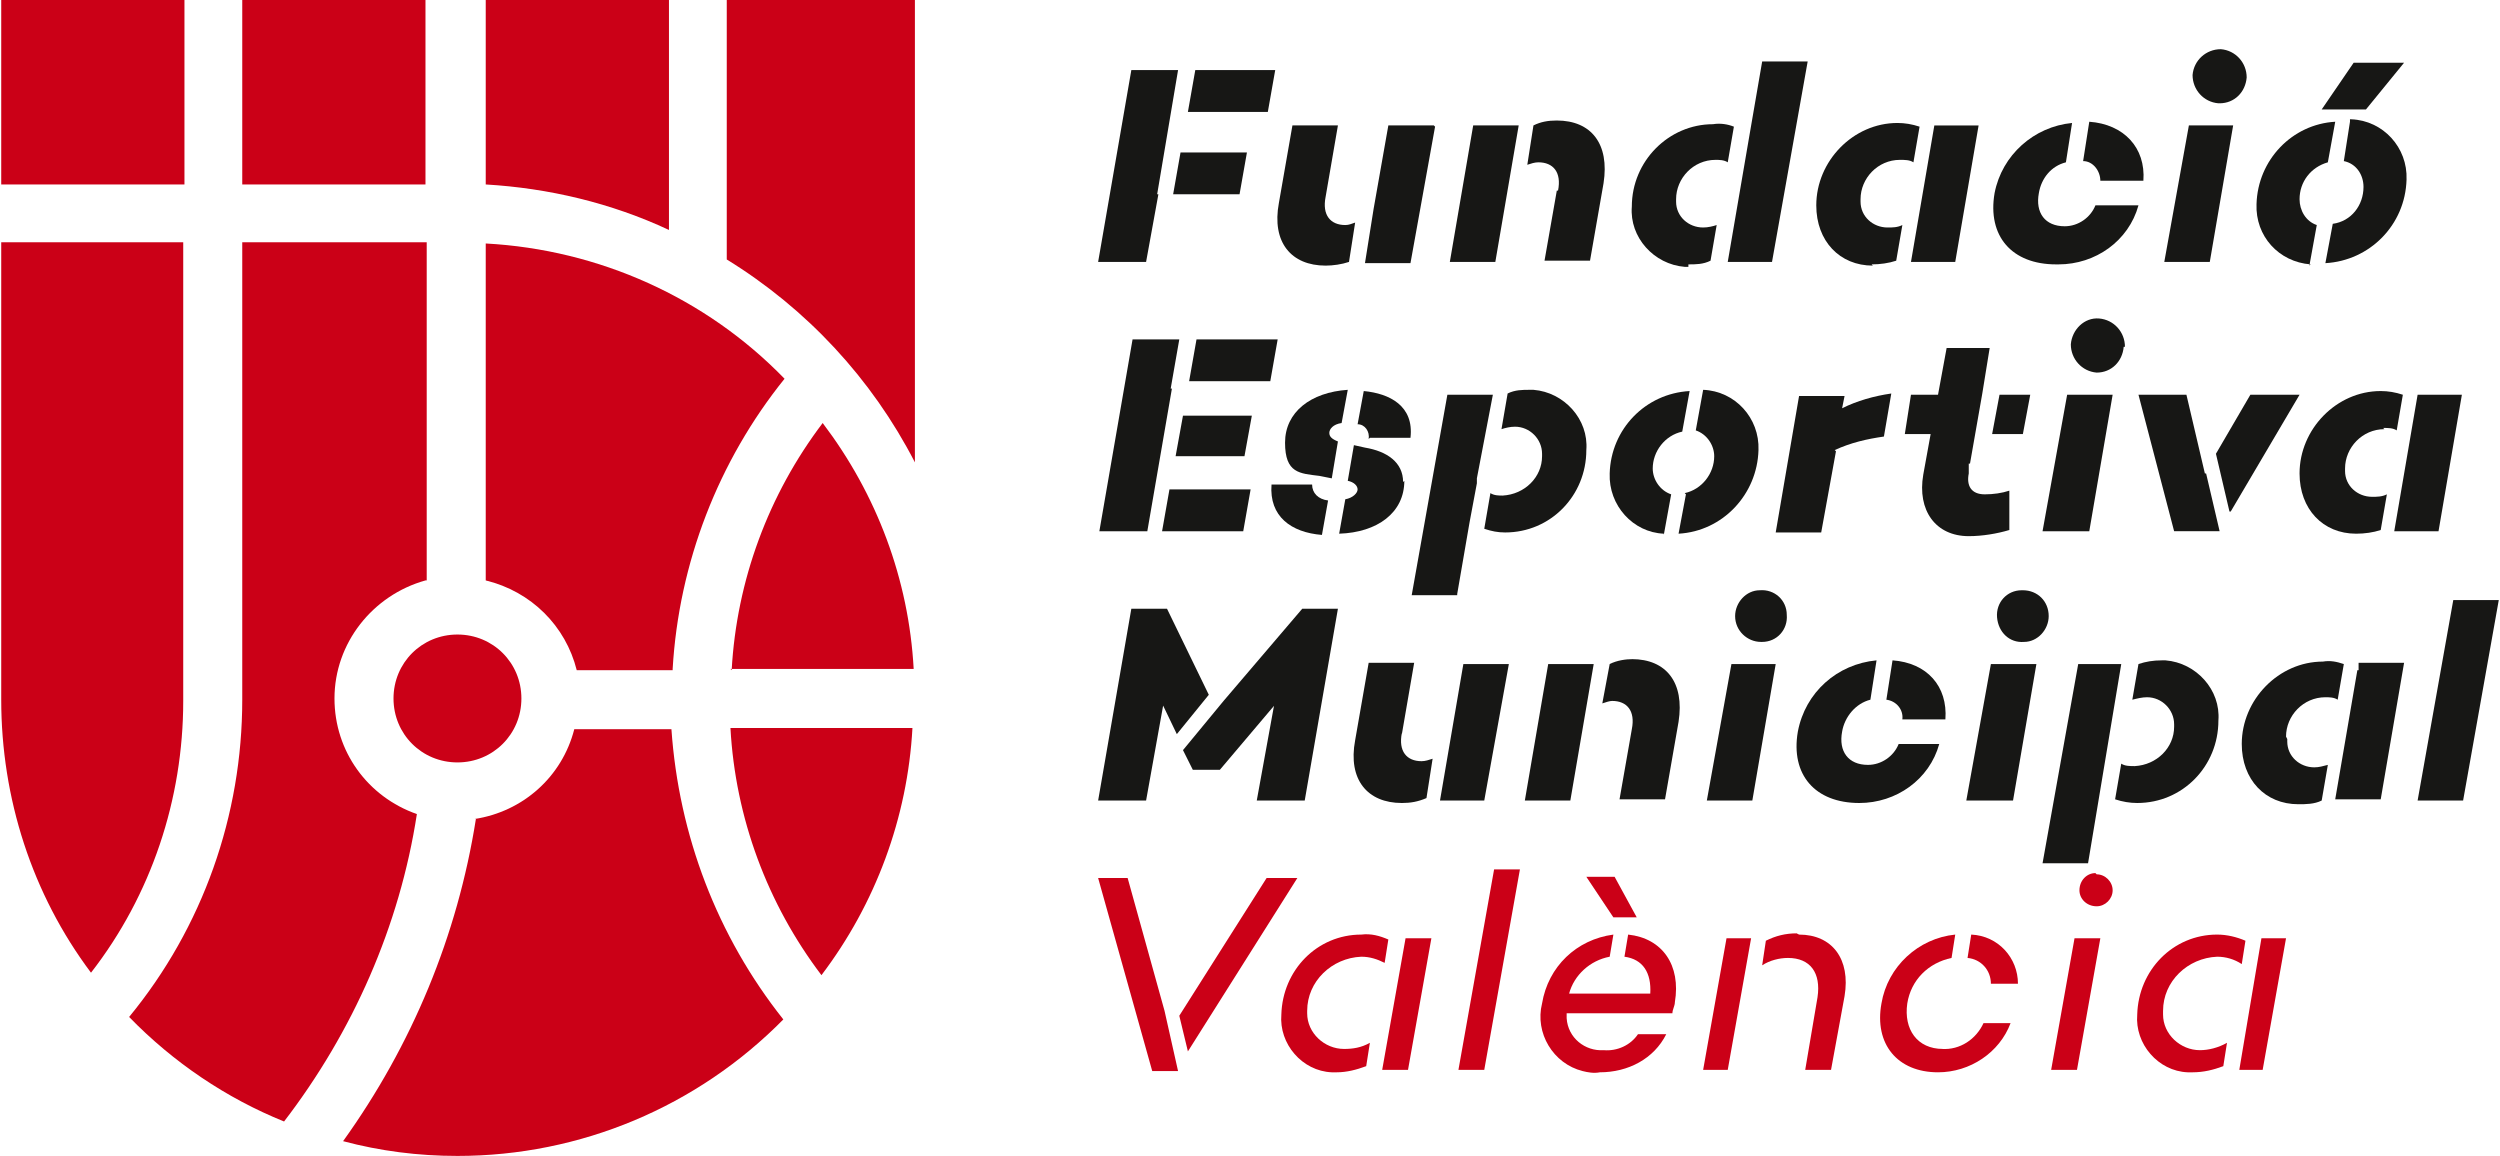 <?xml version="1.0" encoding="UTF-8"?>
<svg id="Logo_fundacio" xmlns="http://www.w3.org/2000/svg" version="1.1" viewBox="0 0 203.3 94">
  <!-- Generator: Adobe Illustrator 29.8.2, SVG Export Plug-In . SVG Version: 2.1.1 Build 3)  -->
  <defs>
    <style>
      .st0 {
        fill: #cb0017;
      }

      .st1 {
        fill: #171715;
      }
    </style>
  </defs>
  <g id="Grupo_129">
    <path id="Trazado_17460" class="st0" d="M39.5,15c5.1.3,10.2,1.5,14.9,3.7V0h-14.9v15ZM74.4,37.6V0h-15.3v21.1c6.5,4,11.8,9.7,15.3,16.5"/>
    <path id="Trazado_17461" class="st0" d="M0,15h15V0H.1v15h-.1ZM7.4,79.1c4.9-6.3,7.5-14.1,7.5-22.1V19.7H.1v37.2c0,8,2.5,15.8,7.3,22.2M19.7,15h14.9V0h-14.9v15ZM34.7,47.2v-27.5h-15v37.2c0,9.4-3.2,18.5-9.2,25.8,3.6,3.7,7.9,6.6,12.6,8.5,5.6-7.3,9.4-15.9,10.8-25-4-1.4-6.7-5.1-6.7-9.4,0-4.5,3.1-8.4,7.4-9.6"/>
    <path id="Trazado_17462" class="st0" d="M59.4,59.2c.4,7.3,3,14.3,7.4,20.1,4.4-5.8,7-12.8,7.4-20.1h-14.9ZM38.7,66.6c-1.5,9.5-5.2,18.4-10.8,26.2,3,.8,6.1,1.2,9.3,1.2,10,0,19.5-4,26.5-11.1-5.4-6.8-8.5-15-9.1-23.6h-7.9c-1,3.9-4.2,6.7-8.1,7.3h0M37.2,51.6c-2.9,0-5.2,2.3-5.2,5.2s2.3,5.2,5.2,5.2c2.9,0,5.2-2.3,5.2-5.2h0c0-2.9-2.3-5.2-5.2-5.2h0M54.7,54.4c.5-8.6,3.7-16.9,9.1-23.6-6.4-6.6-15.1-10.5-24.3-11v27.4c3.7.9,6.5,3.7,7.4,7.3h7.8ZM59.4,54.4h14.9c-.4-7.3-3-14.2-7.4-20-4.4,5.8-7,12.8-7.4,20.1"/>
    <path id="Trazado_17463" class="st1" d="M111.4,35.6h3.3c.3-2.6-1.7-3.6-3.8-3.8l-.5,2.7c.6,0,1,.6.9,1.2,0,0,0,0,0,0"/>
    <path id="Trazado_17464" class="st1" d="M123.4,10.2h-3.6l-1.9,11.1h3.7l1.9-11.1Z"/>
    <path id="Trazado_17465" class="st1" d="M116.6,10.2h-3.7l-1.2,6.8-.7,4.4h3.7l2-11.1Z"/>
    <path id="Trazado_17466" class="st1" d="M118.5,48.3l1-5.8h0l.6-3.2h0v-.4c0,0,1.3-6.8,1.3-6.8h-3.7l-2.9,16.3h3.7Z"/>
    <path id="Trazado_17467" class="st1" d="M152.2,21.5c.7,0,1.4-.1,2-.3l.5-2.9c-.4.2-.8.2-1.2.2-1.2,0-2.2-.9-2.2-2.1,0,0,0-.2,0-.2,0-1.7,1.4-3.2,3.2-3.2.4,0,.8,0,1.1.2l.5-2.9c-.6-.2-1.2-.3-1.8-.3-3.6,0-6.6,3.1-6.6,6.7,0,2.9,1.9,4.9,4.6,4.9"/>
    <path id="Trazado_17468" class="st1" d="M126.6,15.5l-1,5.7h3.7l1.1-6.3c.5-3.2-1-5.1-3.8-5.1-.7,0-1.3.1-1.9.4l-.5,3.2c.3-.1.6-.2.9-.2,1.2,0,1.9.8,1.6,2.3"/>
    <path id="Trazado_17469" class="st1" d="M144.1,21.3l2.9-16.3h-3.7l-1,5.8h0s-1.8,10.5-1.8,10.5h3.7Z"/>
    <path id="Trazado_17470" class="st1" d="M137.3,21.5c.6,0,1.2,0,1.8-.3l.5-2.9c-.3.1-.7.2-1.1.2-1.2,0-2.2-.9-2.2-2.1,0,0,0-.1,0-.2,0-1.7,1.4-3.2,3.2-3.2.3,0,.7,0,1,.2l.5-2.9c-.5-.2-1.1-.3-1.7-.2-3.6,0-6.6,3-6.6,6.7-.2,2.5,1.8,4.7,4.3,4.9,0,0,.2,0,.3,0"/>
    <path id="Trazado_17471" class="st1" d="M135.3,43.5l.6-3.3c-.9-.3-1.5-1.2-1.5-2.1,0-1.4,1-2.7,2.4-3l.6-3.3c-3.6.2-6.4,3.1-6.5,6.7-.1,2.6,1.9,4.8,4.4,4.9"/>
    <path id="Trazado_17472" class="st1" d="M122.2,40.3c-.3,0-.7,0-1-.2l-.5,2.9c.6.2,1.1.3,1.7.3,3.7,0,6.6-3,6.6-6.7.2-2.5-1.8-4.7-4.3-4.9-.1,0-.2,0-.3,0-.6,0-1.2,0-1.8.3l-.5,2.9c.3-.1.7-.2,1.1-.2,1.2,0,2.2,1,2.2,2.2,0,0,0,.1,0,.2,0,1.7-1.4,3.1-3.2,3.2"/>
    <path id="Trazado_17473" class="st1" d="M114.1,39.2c0-1.6-1.3-2.5-3.1-2.8l-.9-.2-.5,2.9c.5.1.8.4.8.7s-.4.7-1,.8l-.5,2.8c3.1-.1,5.3-1.7,5.3-4.3"/>
    <path id="Trazado_17474" class="st1" d="M96.7,31h6.6l.6-3.4h-6.6l-.6,3.4Z"/>
    <path id="Trazado_17475" class="st1" d="M107.8,21.6c.6,0,1.3-.1,1.9-.3l.5-3.2c-.3.1-.5.2-.8.2-1.2,0-1.9-.8-1.6-2.3l1-5.8h-3.7l-1.1,6.3c-.6,3.2,1,5.1,3.8,5.1"/>
    <path id="Trazado_17476" class="st1" d="M103.7,5.7h-6.5l-.6,3.4h6.5l.6-3.4Z"/>
    <path id="Trazado_17477" class="st1" d="M100.8,15.8l.6-3.4h-5.4l-.6,3.4h5.4Z"/>
    <path id="Trazado_17478" class="st1" d="M96.2,33.8l-.6,3.3h5.6l.6-3.3h-5.6Z"/>
    <path id="Trazado_17479" class="st1" d="M107.5,43.5l.5-2.8c-.8-.1-1.3-.6-1.3-1.3h-3.3c-.2,2.6,1.6,3.9,4.1,4.1"/>
    <path id="Trazado_17480" class="st1" d="M94.5,43.2h6.6l.6-3.4h-6.6l-.6,3.4Z"/>
    <path id="Trazado_17481" class="st1" d="M106.1,65.1l2.7-15.6h-2.9l-6.4,7.5-3.3,4,.8,1.6h0s2.2,0,2.2,0h0s4.4-5.2,4.4-5.2l-1.4,7.7h3.9Z"/>
    <path id="Trazado_17482" class="st1" d="M109.1,34.4l.5-2.7c-3,.2-5.1,1.8-5.1,4.3s1.2,2.5,2.8,2.7l1,.2.5-3c-.5-.2-.7-.4-.7-.7s.3-.7,1-.8"/>
    <path id="Trazado_17483" class="st1" d="M137.1,40.2l-.6,3.2c3.6-.2,6.4-3.2,6.5-6.8.1-2.6-1.9-4.8-4.5-4.9l-.6,3.3c.9.3,1.5,1.2,1.5,2.1,0,1.4-1,2.7-2.4,3"/>
    <path id="Trazado_17484" class="st1" d="M187.8,21.6l.6-3.3c-.9-.3-1.4-1.2-1.4-2.1,0-1.4.9-2.6,2.3-3l.6-3.3c-3.5.2-6.3,3.1-6.4,6.7-.1,2.6,1.8,4.7,4.4,4.9"/>
    <path id="Trazado_17485" class="st1" d="M179.3,38.5l-1.5-6.4h-3.9l2.9,11.1h3.7l-1.1-4.7h0Z"/>
    <path id="Trazado_17486" class="st1" d="M181.7,10.2h-3.7l-2,11.1h3.7l1.9-11.1Z"/>
    <path id="Trazado_17487" class="st1" d="M180.5,8.4c1.2,0,2.1-.9,2.2-2.1,0,0,0,0,0,0,0-1.2-.9-2.2-2.1-2.3-1.2,0-2.2.9-2.3,2.1,0,1.2.9,2.2,2.1,2.3,0,0,0,0,0,0"/>
    <path id="Trazado_17488" class="st1" d="M181.4,41.6l5.6-9.5h-4l-2.8,4.8,1.1,4.7Z"/>
    <path id="Trazado_17489" class="st1" d="M195.5,5.1h-4.1l-2.6,3.8h3.6l3.1-3.8Z"/>
    <path id="Trazado_17490" class="st1" d="M193.8,34.8c.4,0,.8,0,1.1.2l.5-2.9c-.6-.2-1.2-.3-1.8-.3-3.6,0-6.6,3.1-6.6,6.7,0,2.9,1.9,4.9,4.6,4.9.7,0,1.4-.1,2-.3l.5-2.9c-.4.2-.8.2-1.2.2-1.2,0-2.2-.9-2.2-2.1,0,0,0-.2,0-.2,0-1.7,1.4-3.2,3.2-3.2"/>
    <path id="Trazado_17491" class="st1" d="M198.3,43.2l1.9-11.1h-3.6l-1.9,11.1h3.5Z"/>
    <path id="Trazado_17492" class="st1" d="M191.1,9.9l-.5,3.2c1,.2,1.6,1.1,1.6,2.1,0,1.5-1,2.8-2.5,3l-.6,3.2c3.6-.2,6.5-3.1,6.6-6.8.1-2.6-1.9-4.8-4.5-4.9,0,0,0,0-.1,0"/>
    <path id="Trazado_17493" class="st1" d="M143.3,52.2c1.2,0,2.1-1,2-2.2,0-1.2-1-2.1-2.2-2-1.1,0-2,1-2,2.1,0,1.2,1,2.1,2.1,2.1,0,0,0,0,0,0"/>
    <path id="Trazado_17494" class="st1" d="M149.2,36.6c1.3-.6,2.6-.9,4-1.1l.6-3.5c-1.4.2-2.8.6-4,1.2l.2-1h-3.7l-1.9,11.1h3.7l1.2-6.6Z"/>
    <path id="Trazado_17495" class="st1" d="M94.1,15.8h0l1.7-10.1h-3.8l-2.7,15.6h3.9l1-5.5Z"/>
    <path id="Trazado_17496" class="st1" d="M159,21.3l1.9-11.1h-3.6l-1.9,11.1h3.5Z"/>
    <path id="Trazado_17497" class="st1" d="M154.7,58.5h3.5c.2-2.7-1.5-4.6-4.3-4.8l-.5,3.2c.8.1,1.4.8,1.3,1.6"/>
    <path id="Trazado_17498" class="st1" d="M165.1,32.1h-2.5l-.6,3.2h2.5l.6-3.2Z"/>
    <path id="Trazado_17499" class="st1" d="M167.4,21.5c3,0,5.7-1.9,6.5-4.8h-3.5c-.4,1-1.4,1.7-2.5,1.7-1.6,0-2.4-1.1-2.1-2.7.2-1.2,1-2.2,2.2-2.5l.5-3.2c-3.1.3-5.7,2.6-6.3,5.7-.6,3.5,1.4,5.8,5,5.8"/>
    <path id="Trazado_17500" class="st1" d="M170.8,14.7h3.5c.2-2.7-1.6-4.6-4.4-4.8l-.5,3.2c.8,0,1.4.8,1.4,1.6"/>
    <path id="Trazado_17501" class="st1" d="M172.8,28.2c0-1.2-.9-2.2-2.1-2.3s-2.2.9-2.3,2.1c0,1.2.9,2.2,2.1,2.3,0,0,0,0,0,0,1.2,0,2.1-.9,2.2-2.1,0,0,0,0,0,0"/>
    <path id="Trazado_17502" class="st1" d="M166.2,43.2h3.7l1.9-11.1h-3.7l-2,11.1Z"/>
    <path id="Trazado_17503" class="st1" d="M162,28.3h-3.7l-.7,3.8h-2.2l-.5,3.2h2.1l-.6,3.3c-.5,2.9,1,5,3.7,5,1.1,0,2.3-.2,3.3-.5v-3.2c-.6.2-1.3.3-2,.3-1.1,0-1.5-.7-1.3-1.7v-.8c.1,0,.1,0,.1,0l1-5.7.6-3.7Z"/>
    <path id="Trazado_17504" class="st1" d="M164.4,48c-1.2,0-2.1,1-2,2.2s1,2.1,2.2,2c1.1,0,2-1,2-2.1,0-1.2-.9-2.1-2.1-2.1,0,0,0,0,0,0"/>
    <path id="Trazado_17505" class="st1" d="M160,65.1h3.7l1.9-11.1h-3.7l-2,11.1Z"/>
    <path id="Trazado_17506" class="st1" d="M157.9,60.5h-3.5c-.4,1-1.4,1.7-2.5,1.7-1.6,0-2.4-1.1-2.1-2.7.2-1.2,1.1-2.3,2.3-2.6l.5-3.2c-3.2.3-5.8,2.6-6.4,5.8-.6,3.5,1.4,5.8,5,5.8,3,0,5.7-1.9,6.5-4.8"/>
    <path id="Trazado_17507" class="st1" d="M132.8,53.6c-.6,0-1.3.1-1.9.4l-.6,3.2c.3-.1.6-.2.8-.2,1.2,0,1.9.8,1.6,2.3l-1,5.7h3.7l1.1-6.3c.5-3.2-1-5.1-3.8-5.1"/>
    <path id="Trazado_17508" class="st1" d="M140.8,54l-2,11.1h3.7l1.9-11.1h-3.7Z"/>
    <path id="Trazado_17509" class="st1" d="M172.6,54h-3.6l-2.9,16.2h3.7l2.7-16.2Z"/>
    <path id="Trazado_17510" class="st1" d="M185.9,59.9c0-1.7,1.4-3.2,3.2-3.2.3,0,.7,0,1,.2l.5-2.9c-.6-.2-1.1-.3-1.7-.2-3.6,0-6.6,3.1-6.6,6.7,0,2.9,1.9,4.9,4.6,4.9.6,0,1.3,0,1.9-.3l.5-2.9c-.4.1-.7.2-1.1.2-1.2,0-2.2-.9-2.2-2.1,0,0,0-.2,0-.2"/>
    <path id="Trazado_17511" class="st1" d="M199.5,48.8l-2.9,16.3h3.7l2.9-16.3h-3.7Z"/>
    <path id="Trazado_17512" class="st1" d="M191.7,54.5h0l-1.8,10.5h3.7l1.9-11.1h-3.7v.6Z"/>
    <path id="Trazado_17513" class="st1" d="M180.4,58.6c.2-2.5-1.8-4.7-4.3-4.9-.1,0-.2,0-.3,0-.7,0-1.3.1-1.9.3l-.5,2.9c.4-.1.8-.2,1.2-.2,1.2,0,2.2,1,2.2,2.2,0,0,0,.1,0,.2,0,1.7-1.4,3.1-3.2,3.2-.4,0-.8,0-1.1-.2l-.5,2.9c.6.2,1.2.3,1.8.3,3.7,0,6.6-3,6.6-6.7"/>
    <path id="Trazado_17514" class="st1" d="M129.6,54h-3.7l-1.9,11.1h3.7l1.9-11.1Z"/>
    <path id="Trazado_17515" class="st1" d="M95.2,31.6l.7-4h-3.8l-2.7,15.6h3.9l2-11.6Z"/>
    <path id="Trazado_17516" class="st1" d="M94.5,57.2l1.2,2.5,2.6-3.2-3.4-7h-2.9l-2.7,15.6h3.9l1.4-7.8Z"/>
    <path id="Trazado_17517" class="st1" d="M122.7,54h-3.7l-1.9,11.1h3.6l2-11.1Z"/>
    <path id="Trazado_17518" class="st1" d="M114,59.7l1-5.8h-3.7l-1.1,6.3c-.6,3.2,1,5.1,3.8,5.1.7,0,1.3-.1,2-.4l.5-3.2c-.3.1-.6.2-.9.2-1.2,0-1.9-.8-1.6-2.3"/>
    <path id="Trazado_17519" class="st0" d="M158,85.3c-2.1,0-3.2-1.6-2.9-3.7.3-1.9,1.7-3.3,3.6-3.7l.3-1.9c-3,.3-5.5,2.6-6,5.6-.6,3.3,1.3,5.6,4.6,5.6,2.6,0,5-1.6,5.9-4h-2.2c-.6,1.3-1.9,2.2-3.4,2.1"/>
    <path id="Trazado_17520" class="st0" d="M133.1,74.6l-1.8-3.3h-2.3l2.2,3.3h1.9Z"/>
    <path id="Trazado_17521" class="st0" d="M160.3,76l-.3,1.9c1.1.1,1.9,1,1.9,2.1h2.2c0-2.1-1.6-3.9-3.8-4"/>
    <path id="Trazado_17522" class="st0" d="M132.4,76l-.3,1.8c1.5.2,2.2,1.3,2.1,3h-6.6c.4-1.5,1.7-2.7,3.3-3l.3-1.8c-3,.4-5.3,2.6-5.8,5.6-.6,2.4.9,4.9,3.3,5.5.4.1.9.2,1.4.1,2.3,0,4.4-1.1,5.4-3.1h-2.3c-.6.9-1.7,1.4-2.8,1.3-1.5.1-2.9-1-3-2.6,0-.1,0-.3,0-.4h8.6s0,0,0,0c0-.3.2-.6.2-.9.5-3-1-5.2-3.8-5.5"/>
    <path id="Trazado_17523" class="st0" d="M138.4,87h2.1l1.9-10.7h-2l-1.9,10.7Z"/>
    <path id="Trazado_17524" class="st0" d="M146.1,75.9c-.9,0-1.7.2-2.5.6l-.3,2c.6-.4,1.4-.6,2.1-.6,1.8,0,2.7,1.2,2.4,3.2l-1,5.9h2.1l1.1-6c.5-3-1-5-3.7-5"/>
    <path id="Trazado_17525" class="st0" d="M182,87h2l1.9-10.7h-2l-1.8,10.7Z"/>
    <path id="Trazado_17526" class="st0" d="M166.8,87h2.1l1.9-10.7h-2.1l-1.9,10.7Z"/>
    <path id="Trazado_17527" class="st0" d="M170.4,71c-.7,0-1.3.6-1.3,1.4,0,.7.6,1.3,1.4,1.3.7,0,1.3-.6,1.3-1.3,0-.7-.6-1.3-1.3-1.3,0,0,0,0,0,0"/>
    <path id="Trazado_17528" class="st0" d="M175.9,82.2c0-2.4,2-4.3,4.4-4.4.7,0,1.4.2,2,.6l.3-1.9c-.7-.3-1.5-.5-2.3-.5-3.6,0-6.4,2.9-6.5,6.5-.2,2.4,1.7,4.6,4.1,4.7.1,0,.3,0,.4,0,.9,0,1.7-.2,2.5-.5l.3-1.9c-.7.4-1.5.6-2.2.6-1.6,0-3-1.3-3-2.9,0,0,0-.2,0-.3"/>
    <path id="Trazado_17529" class="st0" d="M118.6,87h2.1l2.9-16.3h-2.1l-2.9,16.3Z"/>
    <path id="Trazado_17530" class="st0" d="M112.4,87h2.1l1.9-10.7h-2.1l-1.9,10.7Z"/>
    <path id="Trazado_17531" class="st0" d="M91.6,71.4h-2.3l4.4,15.7h2.1s-1.1-4.9-1.1-4.9l-3-10.8Z"/>
    <path id="Trazado_17532" class="st0" d="M106.3,82.2c0-2.4,2-4.3,4.4-4.4.7,0,1.3.2,1.9.5l.3-1.9c-.7-.3-1.4-.5-2.2-.4-3.6,0-6.4,2.9-6.5,6.5-.2,2.4,1.7,4.6,4.1,4.7.1,0,.3,0,.4,0,.8,0,1.6-.2,2.4-.5l.3-1.9c-.7.4-1.4.5-2.1.5-1.6,0-3-1.3-3-2.9,0,0,0-.2,0-.3"/>
    <path id="Trazado_17533" class="st0" d="M103,71.4l-7.1,11.2.7,2.9,8.9-14.1h-2.5Z"/>
  </g>
</svg>